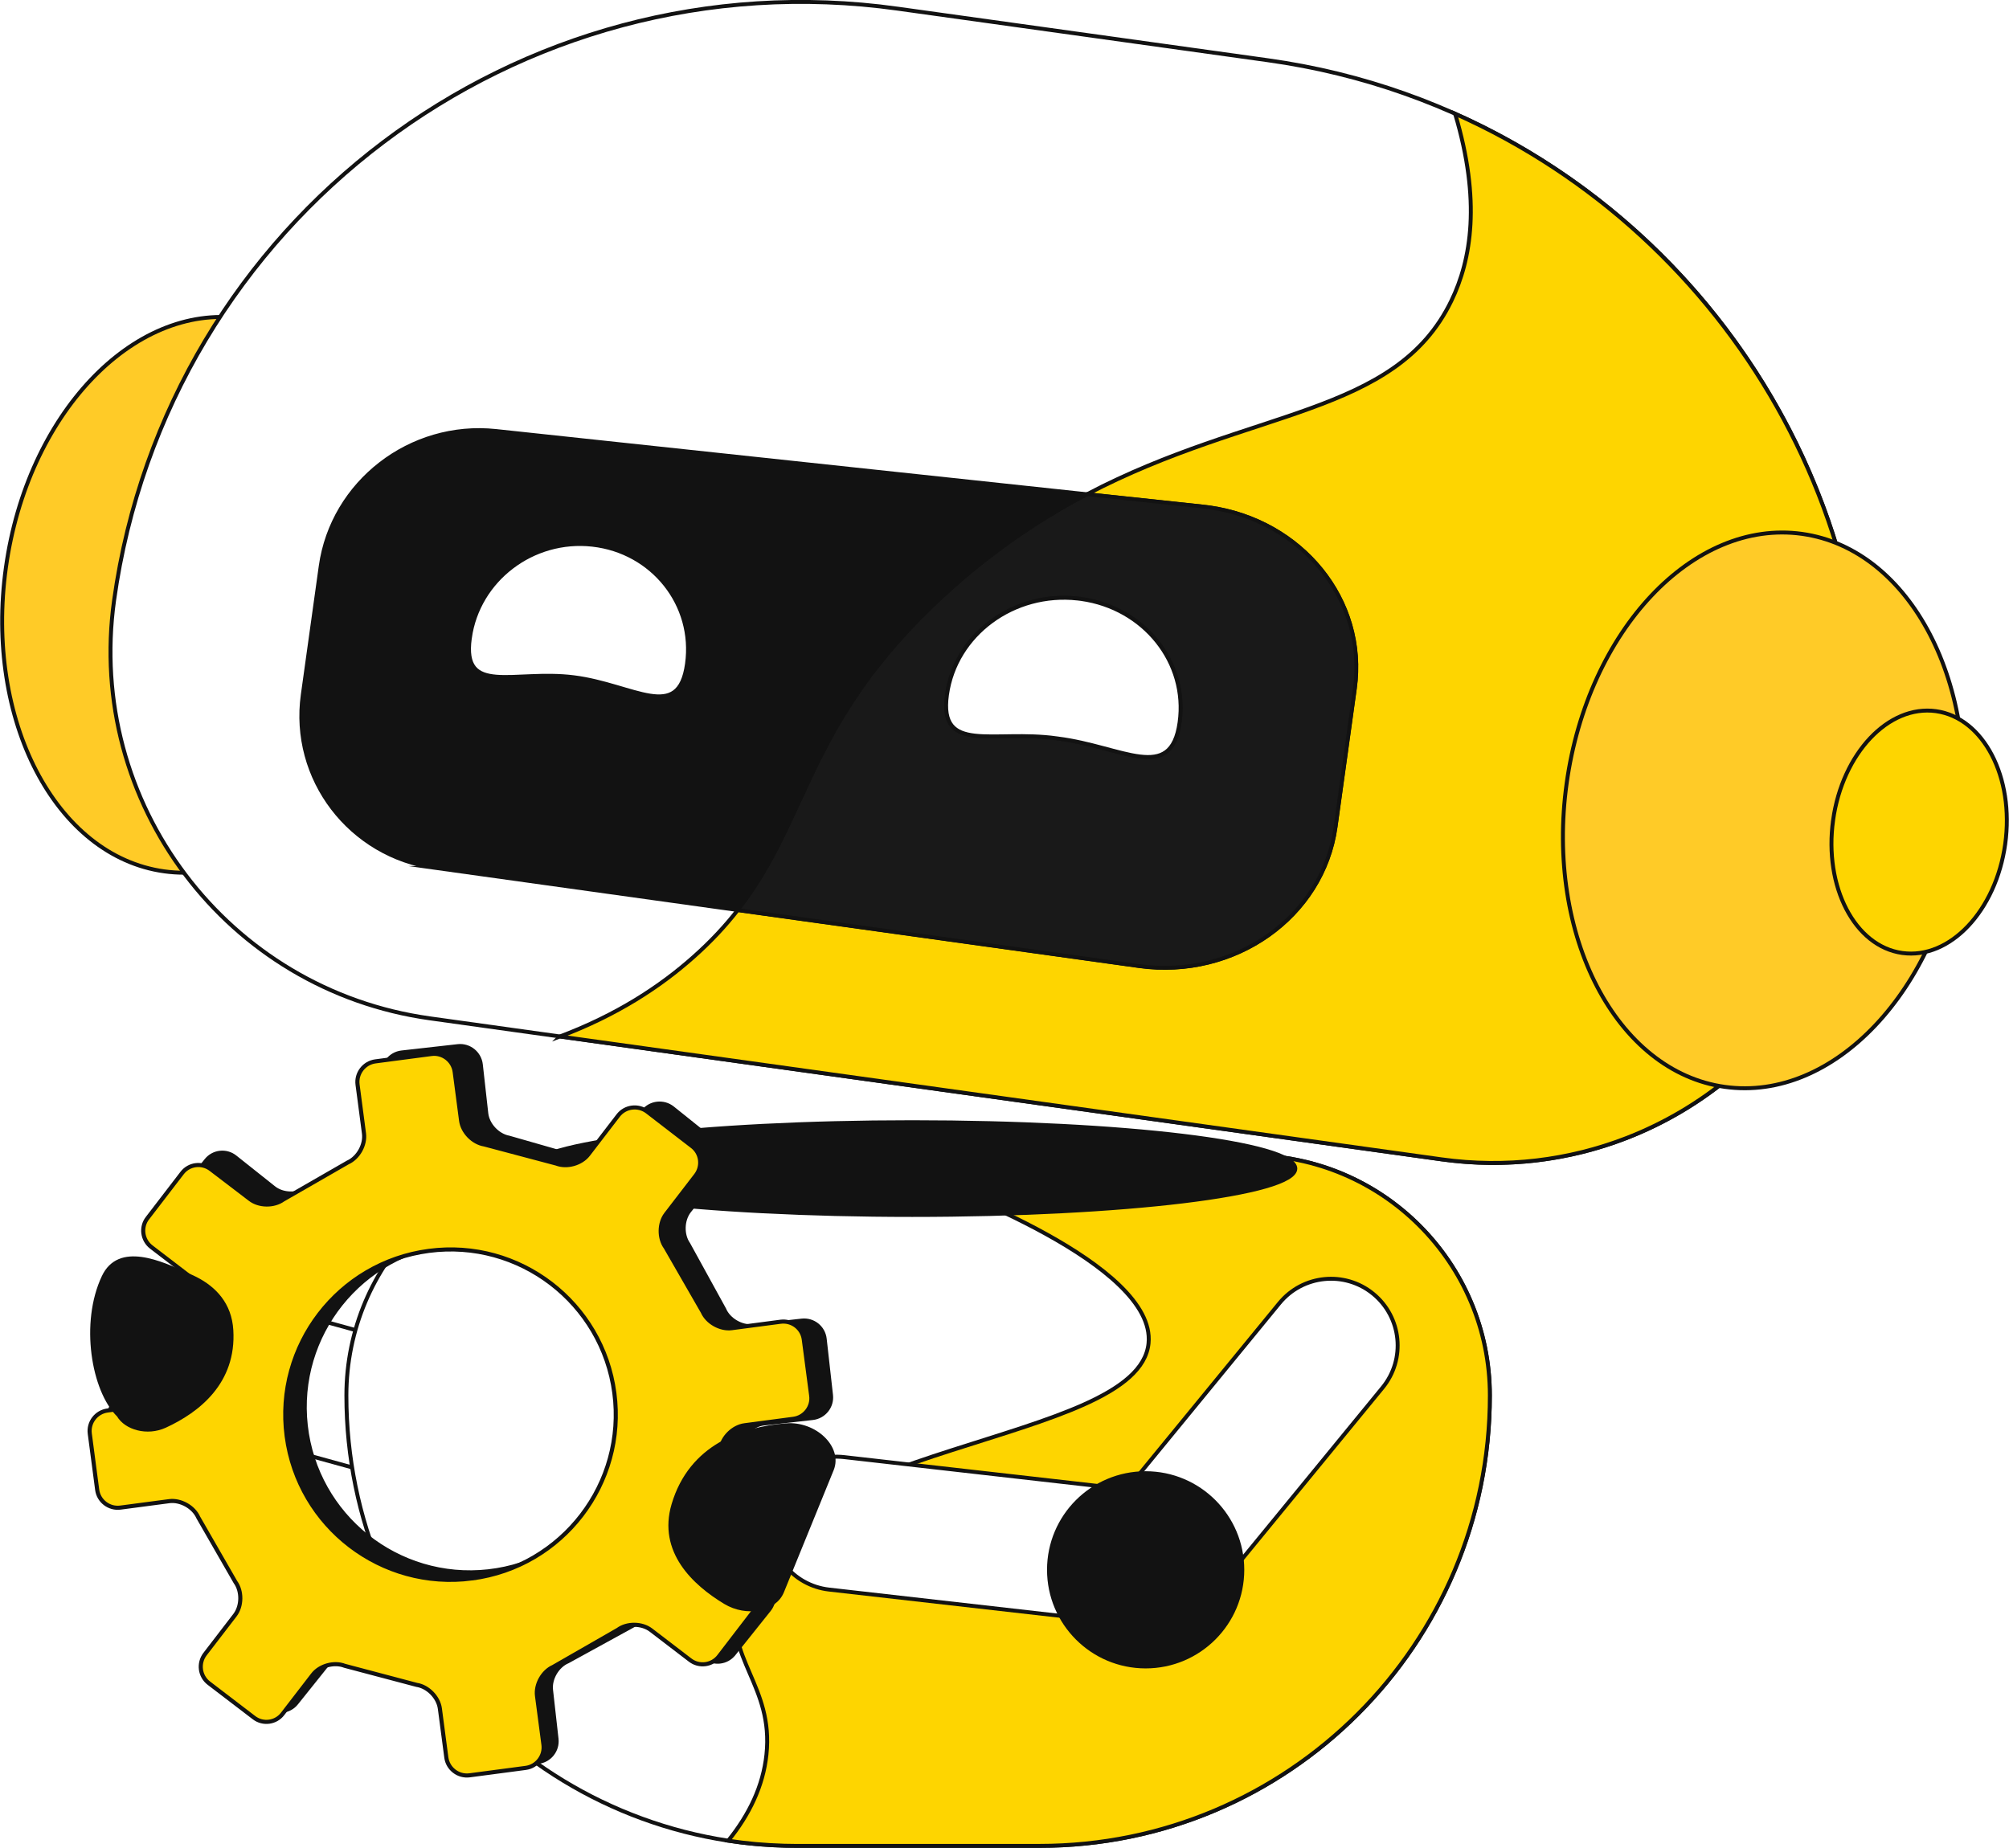 <?xml version="1.0" encoding="UTF-8"?> <svg xmlns="http://www.w3.org/2000/svg" xmlns:xlink="http://www.w3.org/1999/xlink" xml:space="preserve" width="1586px" height="1459px" version="1.1" style="shape-rendering:geometricPrecision; text-rendering:geometricPrecision; image-rendering:optimizeQuality; fill-rule:evenodd; clip-rule:evenodd" viewBox="0 0 612.98 564"> <defs> <style type="text/css"> .str2 {stroke:#121212;stroke-width:1.14;stroke-miterlimit:22.926} .str6 {stroke:#121212;stroke-width:0.91;stroke-miterlimit:22.926} .str5 {stroke:#121212;stroke-width:1.2;stroke-miterlimit:10} .str0 {stroke:#121212;stroke-width:1.2;stroke-miterlimit:10} .str1 {stroke:#121212;stroke-width:1.2;stroke-miterlimit:10} .str3 {stroke:#121212;stroke-width:1.25;stroke-miterlimit:10} .str4 {stroke:#121212;stroke-width:1.25;stroke-miterlimit:10} .fil4 {fill:#121212} .fil9 {fill:#191919} .fil8 {fill:#FED500} .fil10 {fill:white} .fil3 {fill:#121212;fill-rule:nonzero} .fil6 {fill:#97A6B7;fill-rule:nonzero} .fil2 {fill:#FED500;fill-rule:nonzero} .fil7 {fill:#FFCB27;fill-rule:nonzero} .fil0 {fill:white;fill-rule:nonzero} .fil5 {fill:url(#id3)} .fil1 {fill:url(#id4)} </style> <clipPath id="id0" style="clip-rule:nonzero"> <path d="M306.56 563.39l10.58 0c75.94,0 137.48,-61.53 137.48,-137.47l0 0c0,75.94 -61.54,137.47 -137.48,137.47l-10.58 0 0 0 0 0z"></path> </clipPath> <clipPath id="id1" style="clip-rule:nonzero"> <path d="M242.96 563.4c-0.01,0 -0.02,0 -0.03,0 0.01,0 0.02,0 0.03,0zm-0.34 0c-0.01,0 -0.02,0 -0.03,0 0.01,0 0.02,0 0.03,0zm-0.17 0l-0.01 0c0,0 0,0 0.01,0zm-0.16 0c-0.01,0 -0.02,0 -0.03,0 0.01,0 0.02,0 0.03,0zm-0.17 -0.01c-0.01,0 -0.01,0 -0.02,0 0.01,0 0.01,0 0.02,0zm-0.16 0c-0.01,0 -0.03,0 -0.03,0 0.01,0 0.02,0 0.03,0zm-0.17 0c-0.01,0 -0.01,0 -0.02,0 0,0 0.01,0 0.02,0zm-0.16 0c-0.01,0 -0.03,0 -0.04,0 0.01,0 0.03,0 0.04,0zm-0.18 0c0,0 0,0 -0.01,0 0.01,0 0.01,0 0.01,0zm-0.16 0c-0.01,0 -0.02,0 -0.03,0 0.01,0 0.02,0 0.03,0zm-0.17 -0.01l-0.01 0c0,0 0,0 0.01,0zm-0.16 0c-0.01,0 -0.02,0 -0.03,0 0.01,0 0.02,0 0.03,0l0 0z"></path> </clipPath> <clipPath id="id2"> <path d="M396.8 347.86l43.11 6.01c19.63,2.73 38.81,0.24 56.13,-6.41l0 0c-17.32,6.65 -36.5,9.14 -56.13,6.41l-43.11 -6.01 0 0 0 0z"></path> </clipPath> <linearGradient id="id3" gradientUnits="userSpaceOnUse" x1="411.7" y1="-245.06" x2="415.06" y2="1024.01"> <stop offset="0" style="stop-opacity:1; stop-color:#FFDF83"></stop> <stop offset="1" style="stop-opacity:1; stop-color:#F8A793"></stop> <stop offset="1" style="stop-opacity:1; stop-color:#F8A793"></stop> </linearGradient> <linearGradient id="id4" gradientUnits="userSpaceOnUse" x1="227.77" y1="695.16" x2="210.15" y2="278.67"> <stop offset="0" style="stop-opacity:1; stop-color:#EBEEF4"></stop> <stop offset="1" style="stop-opacity:1; stop-color:#E5EAF1"></stop> </linearGradient> </defs> <g id="Слой_x0020_1">  <g id="_2463268042208"> <path class="fil0 str0" d="M36.12 407.14c2.98,-10.84 14.19,-17.19 25.02,-14.21l89.27 24.61 -10.82 39.22 -89.26 -24.6c-10.84,-2.99 -17.2,-14.19 -14.21,-25.02z"></path> <path class="fil0 str1" d="M243.11 563.4l74.04 0c75.91,0 137.46,-61.54 137.46,-137.46l0 0c0,-40.51 -32.84,-73.35 -73.35,-73.35l-202.26 0c-40.51,0 -73.35,32.84 -73.35,73.35l0 0c0,75.92 61.54,137.46 137.46,137.46z"></path> <g style="clip-path:url(#id0)"> <image transform="matrix(-92.308 -0 -0 85.684 454.911 425.727)" x="0" y="0" width="1.61" height="1.61"></image> </g> <g style="clip-path:url(#id1)"> <image transform="matrix(-1.585 -0 -0 0.391 243.273 563.117)" x="0" y="0" width="1.61" height="1.61"></image> </g> <path class="fil1 str2" d="M240.63 563.38c-0.01,0 -0.02,0 -0.03,0 0.01,0 0.02,0 0.03,0zm-0.34 -0.01c0,0 -0.01,0 -0.02,0 0.01,0 0.02,0 0.02,0zm-0.33 -0.01c-0.01,0 -0.01,0 -0.02,0 0.01,0 0.01,0 0.02,0zm-0.34 0l-0.01 0c0.01,0 0.01,0 0.01,0zm-0.33 -0.01l-0.01 0c0.01,0 0.01,0 0.01,0z"></path> <path class="fil2 str1" d="M243.11 563.4l74.04 0c75.91,0 137.46,-61.54 137.46,-137.46l0 0c0,-40.51 -32.84,-73.35 -73.35,-73.35l-121.7 0c6.81,1.85 13.69,4.01 20.63,6.57 8.1,3 72.61,26.79 70.26,50.83 -3.06,31.18 -115.42,30.03 -125.58,77.74 -3.93,18.48 11.23,26.7 8.97,47.83 -1.01,9.54 -5.21,18.27 -11.66,26.26 5.6,0.85 11.31,1.37 17.1,1.53l0.01 0c0.11,0 0.22,0 0.32,0.01l0.01 0c0.11,0 0.21,0 0.32,0 0.01,0 0.01,0 0.02,0 0.1,0.01 0.21,0.01 0.31,0.01 0.01,0 0.02,0 0.02,0 0.11,0 0.21,0 0.31,0.01 0.01,0 0.02,0 0.03,0 0.1,0 0.2,0 0.3,0 0.01,0 0.02,0 0.03,0 0.05,0 0.1,0 0.15,0l0.01 0c0.04,0.01 0.09,0.01 0.14,0.01 0.01,0 0.02,0 0.03,0 0.05,0 0.1,0 0.15,0 0.01,0 0.01,0 0.01,0 0.05,0 0.1,0 0.14,0 0.01,0 0.03,0 0.04,0 0.05,0 0.09,0 0.14,0 0.01,0 0.01,0 0.02,0 0.04,0 0.09,0 0.14,0 0,0 0.02,0 0.03,0 0.05,0 0.09,0 0.14,0 0.01,0 0.01,0 0.02,0 0.04,0 0.09,0.01 0.14,0.01 0.01,0 0.02,0 0.03,0 0.05,0 0.1,0 0.15,0l0.01 0c0.05,0 0.1,0 0.14,0 0.01,0 0.02,0 0.03,0 0.11,0 0.2,0 0.31,0 0.01,0 0.02,0 0.03,0 0.05,0 0.1,0 0.15,0l0 0z"></path> <path class="fil3 str1" d="M161.37 356.67c0,7.82 52.36,14.16 116.94,14.16 64.57,0 116.93,-6.34 116.93,-14.16 0,-7.81 -52.36,-14.15 -116.93,-14.15 -64.58,0 -116.94,6.34 -116.94,14.15z"></path> <path class="fil0 str1" d="M419.02 394.91c8.69,7.13 9.97,19.95 2.84,28.64l-58.69 71.61 -31.47 -25.79 58.69 -71.62c7.13,-8.69 19.95,-9.96 28.63,-2.84z"></path> <path class="fil0 str1" d="M235.04 462.66c1.27,-11.17 11.35,-19.19 22.52,-17.92l92 10.46 -4.6 40.43 -92 -10.46c-11.16,-1.27 -19.18,-11.35 -17.92,-22.51z"></path> <path class="fil4 str2" d="M320.04 479.14c0,16.3 13.22,29.52 29.52,29.52 16.31,0 29.53,-13.22 29.53,-29.52 0,-16.31 -13.22,-29.52 -29.53,-29.52 -16.3,0 -29.52,13.21 -29.52,29.52z"></path> <path class="fil3 str3" d="M148.99 479.6c-27.68,3.11 -52.64,-16.83 -55.74,-44.48 -3.11,-27.68 16.8,-52.62 44.49,-55.73 27.67,-3.11 52.63,16.8 55.74,44.47 3.11,27.66 -16.82,52.64 -44.49,55.74zm74.89 25.19l10.76 -13.48c2.18,-2.72 1.74,-6.71 -1,-8.89l-11.74 -9.35c-2.71,-2.19 -3.86,-6.58 -2.53,-9.8l6.26 -21.84c0.58,-3.45 3.93,-6.57 7.38,-6.96l14.94 -1.68c3.47,-0.39 5.97,-3.53 5.58,-6.96l-1.93 -17.18c-0.39,-3.48 -3.52,-5.95 -6.99,-5.56l-14.93 1.68c-3.45,0.38 -7.41,-1.92 -8.75,-5.14l-10.94 -19.9c-2.01,-2.85 -1.87,-7.4 0.29,-10.13l9.37 -11.72c2.19,-2.74 1.74,-6.73 -0.99,-8.86l-13.49 -10.81c-2.73,-2.17 -6.71,-1.72 -8.88,0.99l-9.38 11.74c-2.18,2.73 -6.57,3.87 -9.77,2.57l-21.87 -6.26c-3.43,-0.62 -6.55,-3.92 -6.94,-7.4l-1.67 -14.94c-0.39,-3.44 -3.52,-5.98 -6.99,-5.59l-17.14 1.93c-3.47,0.39 -5.97,3.55 -5.58,7l1.67 14.93c0.4,3.48 -1.91,7.4 -5.12,8.76l-19.93 10.96c-2.84,1.97 -7.4,1.84 -10.1,-0.34l-11.76 -9.35c-2.71,-2.19 -6.69,-1.74 -8.84,1l-10.8 13.51c-2.19,2.69 -1.74,6.68 0.99,8.86l11.74 9.35c2.72,2.19 3.88,6.59 2.55,9.82l-6.26 21.83c-0.59,3.44 -3.94,6.56 -7.39,6.95l-14.95 1.67c-3.45,0.39 -5.96,3.5 -5.57,6.98l1.93 17.17c0.38,3.44 3.53,5.95 6.98,5.56l14.95 -1.68c3.44,-0.39 7.4,1.92 8.75,5.15l10.94 19.91c2.01,2.86 1.85,7.38 -0.32,10.11l-9.36 11.72c-2.18,2.74 -1.73,6.73 1,8.9l13.52 10.75c2.7,2.2 6.69,1.75 8.84,-1l9.39 -11.73c2.16,-2.71 6.57,-3.85 9.8,-2.52l21.85 6.24c3.42,0.59 6.55,3.93 6.93,7.38l1.68 14.97c0.39,3.43 3.52,5.95 7,5.56l17.14 -1.93c3.46,-0.38 5.96,-3.53 5.57,-6.97l-1.68 -14.97c-0.39,-3.45 1.92,-7.4 5.13,-8.73l19.93 -10.94c2.84,-2.01 7.37,-1.87 10.1,0.3l11.75 9.35c2.72,2.2 6.7,1.76 8.88,-0.99z"></path> <path class="fil2 str4" d="M144.03 481.77c-27.62,3.64 -52.96,-15.81 -56.6,-43.4 -3.64,-27.61 15.79,-52.94 43.41,-56.58 27.6,-3.64 52.94,15.78 56.59,43.39 3.64,27.59 -15.8,52.95 -43.4,56.59zm75.35 23.73l10.5 -13.68c2.13,-2.77 1.61,-6.75 -1.17,-8.88l-11.92 -9.12c-2.75,-2.14 -3.98,-6.5 -2.71,-9.75l5.83 -21.95c0.52,-3.46 3.8,-6.65 7.25,-7.1l14.9 -1.97c3.46,-0.46 5.9,-3.65 5.44,-7.07l-2.26 -17.14c-0.45,-3.47 -3.63,-5.88 -7.09,-5.42l-14.9 1.96c-3.45,0.46 -7.45,-1.77 -8.85,-4.96l-11.32 -19.68c-2.06,-2.82 -2.01,-7.37 0.09,-10.14l9.15 -11.9c2.13,-2.79 1.6,-6.76 -1.17,-8.84l-13.69 -10.55c-2.77,-2.11 -6.75,-1.59 -8.86,1.17l-9.15 11.92c-2.13,2.77 -6.49,3.99 -9.72,2.75l-21.99 -5.84c-3.44,-0.55 -6.62,-3.79 -7.08,-7.26l-1.96 -14.9c-0.46,-3.43 -3.64,-5.91 -7.09,-5.45l-17.1 2.25c-3.47,0.46 -5.91,3.68 -5.45,7.11l1.96 14.9c0.46,3.47 -1.77,7.43 -4.95,8.85l-19.72 11.34c-2.8,2.03 -7.36,1.99 -10.1,-0.14l-11.94 -9.11c-2.75,-2.14 -6.72,-1.62 -8.82,1.16l-10.53 13.72c-2.14,2.73 -1.61,6.71 1.16,8.84l11.91 9.12c2.77,2.14 4.01,6.52 2.74,9.77l-5.83 21.95c-0.53,3.44 -3.81,6.63 -7.25,7.08l-14.92 1.97c-3.44,0.46 -5.89,3.61 -5.43,7.08l2.26 17.14c0.45,3.42 3.64,5.87 7.08,5.42l14.92 -1.97c3.44,-0.45 7.44,1.77 8.85,4.98l11.32 19.69c2.06,2.82 2,7.34 -0.12,10.12l-9.14 11.9c-2.12,2.78 -1.6,6.75 1.18,8.87l13.72 10.49c2.75,2.15 6.73,1.62 8.82,-1.17l9.17 -11.9c2.1,-2.76 6.49,-3.99 9.74,-2.72l21.97 5.82c3.43,0.52 6.62,3.8 7.07,7.24l1.97 14.93c0.46,3.43 3.64,5.89 7.11,5.43l17.1 -2.26c3.45,-0.45 5.88,-3.65 5.43,-7.08l-1.97 -14.93c-0.45,-3.44 1.78,-7.43 4.96,-8.83l19.72 -11.32c2.79,-2.07 7.33,-2.02 10.1,0.1l11.93 9.13c2.76,2.14 6.73,1.62 8.85,-1.17z"></path> <path class="fil4 str2" d="M253.83 448.51l-15.2 37.3c-2.26,5.54 -10.82,7.19 -17.36,3.26 -9.57,-5.77 -20.04,-15.61 -15.82,-29.84 5.35,-18 21.25,-23.18 34.34,-24.23 8.88,-0.72 16.73,6.89 14.04,13.51z"></path> <g> <path class="fil5 str2" d="M573.35 197.81l0 0 -0.01 0c-0.33,0.1 -0.67,0.2 -1,0.3l0 0 -0.01 0 -0.17 0.05 -0.01 0.02 -0.02 -0.01c-0.33,0.1 -0.66,0.2 -0.99,0.3l0 0.01 -0.01 -0.01 -1 0.31 0 0 0 0 -0.19 0.05 0 0.01 -0.01 0c-0.4,0.12 -0.79,0.24 -1.19,0.36l0 0 -0.01 0c-0.37,0.11 -0.74,0.23 -1.12,0.34 0.08,0.58 0.16,1.17 0.23,1.75l0 0c1.66,-0.51 3.29,-1 4.94,-1.5 0.8,-0.85 1.62,-1.7 2.42,-2.53 -0.61,0.18 -1.23,0.36 -1.85,0.55z"></path> <polygon class="fil6 str5" points="166.29,296.97 184.93,292.2 169.57,275.28 "></polygon> <path class="fil7 str5" d="M1.75 173.19c-6.49,46.6 15.13,88.14 48.29,92.76 33.17,4.62 65.32,-29.42 71.82,-76.02 6.5,-46.61 -15.13,-88.15 -48.29,-92.77 -33.17,-4.62 -65.32,29.42 -71.82,76.03z"></path> <path class="fil0 str5" d="M273.86 2.64l113.02 15.75c115.9,16.16 196.76,123.21 180.6,239.1l0 0c-8.62,61.85 -65.74,104.99 -127.58,96.37l-308.77 -43.04c-61.85,-8.62 -104.99,-65.73 -96.37,-127.58l0 0c16.16,-115.9 123.2,-196.76 239.1,-180.6z"></path> <g style="clip-path:url(#id2)"> <image transform="matrix(-60.827 -8.478 -1.261 9.045 496.472 347.175)" x="0" y="0" width="1.61" height="1.61"></image> </g> <path class="fil8 str5" d="M170.81 316.36l269.09 37.5c19.65,2.74 38.83,0.25 56.13,-6.4 11.77,-4.53 22.67,-11 32.26,-19.05 20.64,-17.36 35.18,-42.11 39.19,-70.92l0 0c13.34,-95.68 -39.45,-185.31 -123.47,-222.77 7.93,26.55 4.93,44.54 -1.16,57.11 -17.12,35.3 -60.89,32.65 -111.17,59.01l35.43 3.79c0.61,0.06 1.21,0.14 1.81,0.22 28.29,3.94 48.24,28.37 44.48,55.32l-5.88 42.22c-3.84,27.53 -30.84,46.52 -59.96,42.46l-122.48 -17.07c-3.71,4.76 -8.08,9.5 -13.44,14.26 -10.28,9.16 -23.49,17.78 -40.83,24.32z"></path> <path class="fil9 str2" d="M225.08 277.78l122.48 17.07c29.12,4.06 56.12,-14.93 59.96,-42.46l5.88 -42.22c3.76,-26.95 -16.19,-51.38 -44.48,-55.32 -0.6,-0.08 -1.2,-0.16 -1.81,-0.22l-35.43 -3.79c-14.29,7.49 -29.11,17.33 -44,31.05 -41.83,38.57 -40.51,67.58 -62.6,95.89zm104.81 -94.97c19.15,2.67 32.6,19.33 30.04,37.68 -2.6,18.69 -17.39,7.42 -37.07,4.93 -0.16,-0.02 -0.32,-0.04 -0.48,-0.07 -19.24,-2.68 -35.99,4.94 -33.45,-13.29 2.56,-18.39 20.35,-31.55 39.89,-29.38 0.36,0.04 0.71,0.08 1.07,0.13z"></path> <path class="fil7 str5" d="M478.06 238.98c-6.5,46.61 15.12,88.14 48.29,92.76 33.17,4.62 65.32,-29.41 71.81,-76.02 6.5,-46.61 -15.12,-88.14 -48.29,-92.77 -33.16,-4.62 -65.32,29.42 -71.81,76.03z"></path> <path class="fil2 str5" d="M559.36 250.31c-2.84,20.38 6.61,38.54 21.11,40.56 14.51,2.02 28.57,-12.86 31.41,-33.24 2.84,-20.38 -6.61,-38.54 -21.12,-40.57 -14.5,-2.02 -28.56,12.87 -31.4,33.25z"></path> <path class="fil4 str2" d="M132.71 264.9l92.37 12.88c22.09,-28.31 20.77,-57.32 62.6,-95.89 14.89,-13.72 29.71,-23.56 44,-31.05l-180.38 -19.31c-26.12,-2.79 -49.95,15.71 -53.51,41.29l-5.47 39.23c-3.57,25.58 14.39,49.23 40.39,52.85z"></path> <path class="fil10 str5" d="M143.32 194.77c-2.48,17.77 13.56,9.64 31.76,11.95 18.36,2.32 32,13.97 34.52,-4.08 2.52,-18.05 -10.48,-34.35 -28.88,-36.39 -18.24,-2.03 -34.93,10.75 -37.4,28.52z"></path> <path class="fil10 str5" d="M322.38 225.35c0.16,0.03 0.32,0.05 0.48,0.07 19.68,2.49 34.47,13.76 37.07,-4.93 2.56,-18.35 -10.89,-35.01 -30.04,-37.68 -0.36,-0.05 -0.71,-0.09 -1.07,-0.13 -19.54,-2.17 -37.33,10.99 -39.89,29.38 -2.54,18.23 14.21,10.61 33.45,13.29z"></path> </g> <path class="fil4 str6" d="M57.47 389.14c0.77,0.32 1.53,0.67 2.27,1.05l0.02 0.01 0 0c5.75,2.95 10.45,7.81 10.93,15.79 0.97,15.94 -10.22,24.72 -20.37,29.37 -5.49,2.51 -11.99,0.62 -14.3,-3.33 -7.76,-7.62 -11.24,-28.29 -4.57,-42.37 4.82,-10.18 17.46,-4.49 26.02,-0.52z"></path> </g> </g> </svg> 